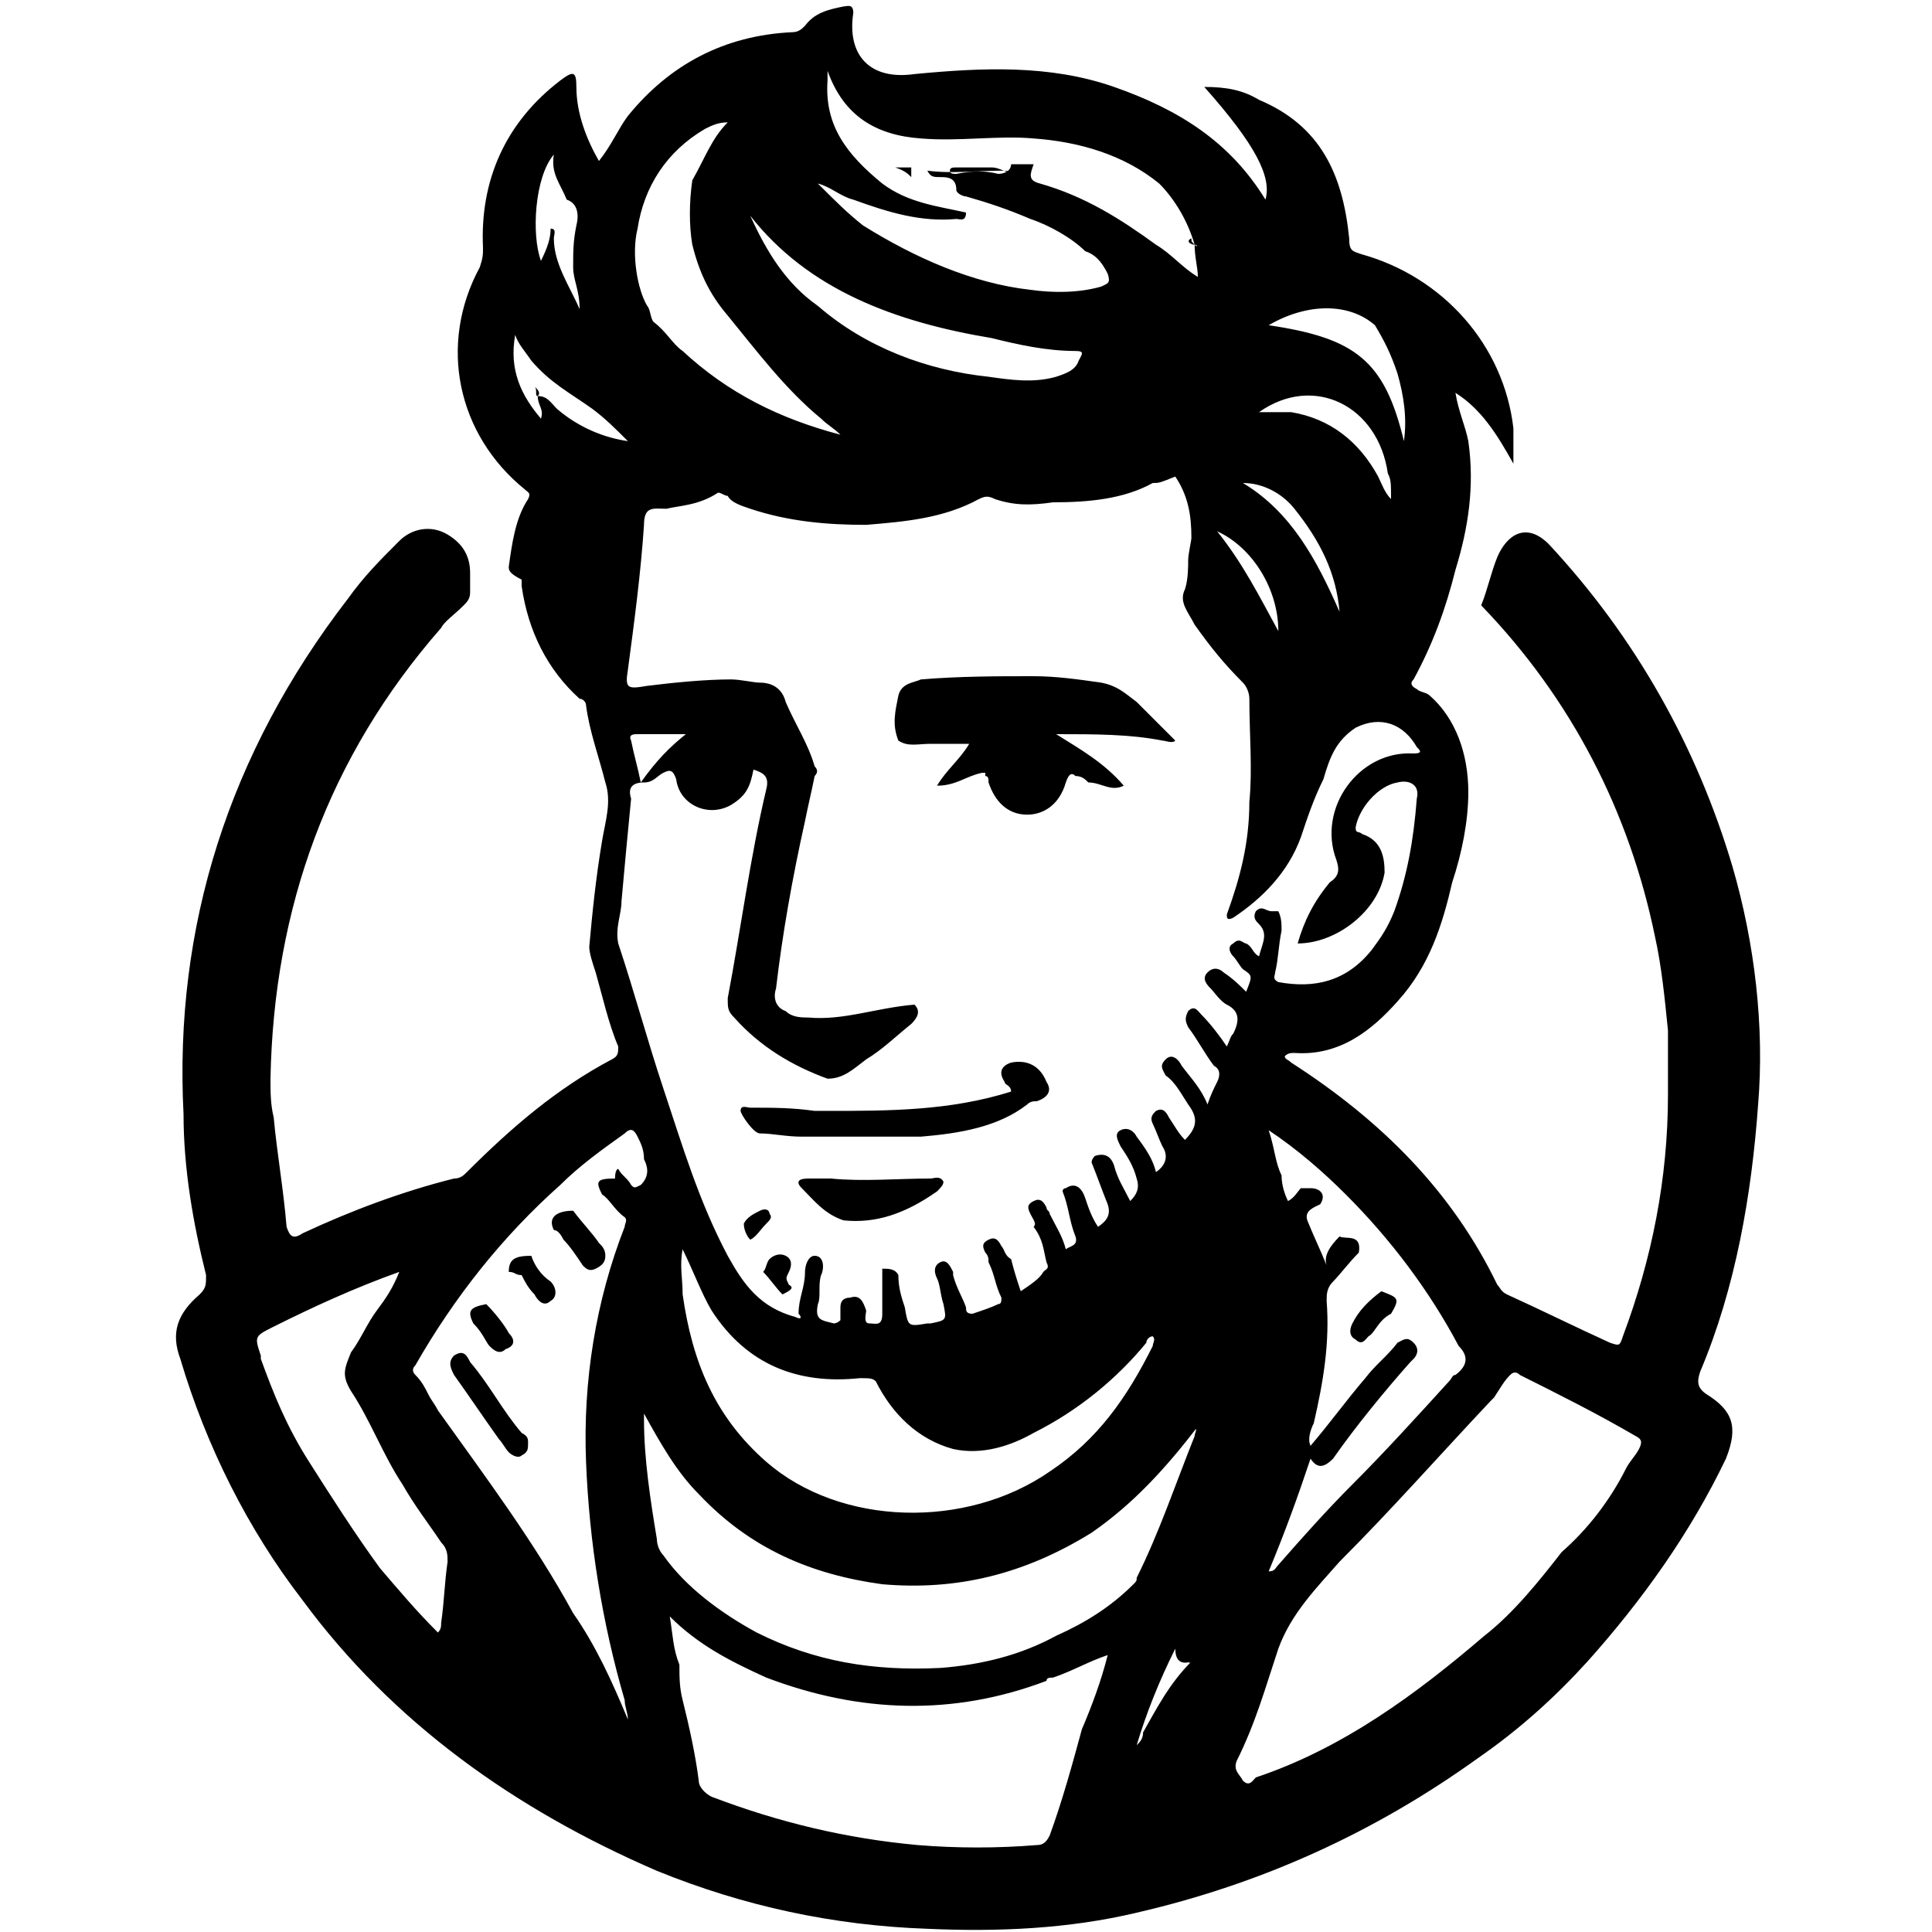 <?xml version="1.0" encoding="utf-8"?>
<!-- Generator: Adobe Illustrator 24.2.1, SVG Export Plug-In . SVG Version: 6.00 Build 0)  -->
<svg version="1.1" id="圖層_1" xmlns="http://www.w3.org/2000/svg" xmlns:xlink="http://www.w3.org/1999/xlink" x="0px" y="0px"
	 viewBox="0 0 60 60" style="enable-background:new 0 0 60 60;" xml:space="preserve">
<g>
	<path d="M15.8,17.6c0.1-0.7,0.2-1.5,0.6-2.1c0.1-0.2,0-0.2-0.1-0.3c-2.1-1.7-2.7-4.5-1.4-6.9C15,8,15,7.9,15,7.7
		c-0.1-2.1,0.7-3.9,2.4-5.2c0.4-0.3,0.5-0.3,0.5,0.2c0,0.8,0.3,1.6,0.7,2.3C19,4.5,19.2,4,19.5,3.6c1.3-1.6,3-2.5,5.1-2.6
		c0.2,0,0.3-0.1,0.4-0.2c0.3-0.4,0.7-0.5,1.2-0.6c0.1,0,0.3-0.1,0.3,0.2c-0.2,1.3,0.5,2.1,1.9,1.9c2.1-0.2,4.2-0.3,6.2,0.4
		s3.6,1.7,4.7,3.5c0.2-0.7-0.3-1.7-1.9-3.5c0.7,0,1.2,0.1,1.7,0.4c1.9,0.8,2.6,2.3,2.8,4.3c0,0.4,0.1,0.4,0.4,0.5
		c2.5,0.7,4.4,2.8,4.7,5.4c0,0.4,0,0.7,0,1.1c-0.5-0.9-1-1.7-1.8-2.2c0.1,0.6,0.3,1,0.4,1.5c0.2,1.4,0,2.7-0.4,4
		c-0.3,1.2-0.7,2.3-1.3,3.4c-0.1,0.1-0.1,0.2,0.1,0.3c0.1,0.1,0.3,0.1,0.4,0.2c0.8,0.7,1.2,1.8,1.2,3c0,0.9-0.2,1.9-0.5,2.8
		c-0.3,1.3-0.7,2.6-1.7,3.7c-0.8,0.9-1.8,1.7-3.2,1.6c-0.1,0-0.2,0-0.3,0.1c0,0.1,0.1,0.1,0.2,0.2c2.8,1.8,5,4,6.4,6.9
		c0.1,0.1,0.1,0.2,0.3,0.3c1.1,0.5,2.1,1,3.2,1.5c0.3,0.1,0.3,0.1,0.4-0.2c0.9-2.4,1.4-4.9,1.4-7.5c0-0.7,0-1.3,0-2
		c-0.1-1-0.2-2-0.4-2.9c-0.8-3.9-2.6-7.4-5.4-10.3c0.2-0.5,0.3-1,0.5-1.5c0.3-0.7,0.9-1.1,1.6-0.4c2.7,2.9,4.6,6.3,5.7,10
		c0.7,2.4,1,5,0.8,7.4c-0.2,2.8-0.7,5.7-1.8,8.3c-0.1,0.3-0.1,0.5,0.2,0.7c0.8,0.5,1,1,0.6,2c-1.1,2.3-2.6,4.4-4.3,6.3
		c-1,1.1-2.1,2.1-3.4,3c-3.2,2.3-6.7,3.9-10.6,4.8c-2.1,0.5-4.3,0.6-6.5,0.5c-2.9-0.1-5.7-0.7-8.4-1.8c-4.4-1.9-8.2-4.6-11-8.4
		c-1.7-2.2-3-4.8-3.8-7.5c-0.3-0.8-0.1-1.4,0.6-2c0.2-0.2,0.2-0.3,0.2-0.6c-0.4-1.6-0.7-3.3-0.7-5c-0.3-5.8,1.4-11.2,5.1-16
		c0.5-0.7,1-1.2,1.6-1.8c0.4-0.4,1-0.5,1.5-0.2c0.5,0.3,0.7,0.7,0.7,1.2c0,0.2,0,0.4,0,0.6c0,0.2-0.1,0.3-0.2,0.4
		c-0.3,0.3-0.6,0.5-0.7,0.7c-3.5,4-5.2,8.7-5.3,14c0,0.4,0,0.8,0.1,1.2c0.1,1.1,0.3,2.2,0.4,3.4c0.1,0.3,0.2,0.4,0.5,0.2
		c1.5-0.7,3.1-1.3,4.7-1.7c0.2,0,0.3-0.1,0.4-0.2c1.4-1.4,2.8-2.6,4.5-3.5c0.2-0.1,0.2-0.2,0.2-0.4c-0.3-0.7-0.5-1.6-0.7-2.3
		c-0.1-0.3-0.2-0.6-0.2-0.8c0.1-1.1,0.2-2.1,0.4-3.3c0.1-0.6,0.3-1.2,0.1-1.8c-0.2-0.8-0.5-1.6-0.6-2.4c0-0.1-0.1-0.2-0.2-0.2
		c-1-0.9-1.6-2.1-1.8-3.5c0-0.1,0-0.2,0-0.2C15.8,17.8,15.8,17.7,15.8,17.6z M37,51.6L37,51.6L37,51.6L37,51.6
		c-0.3,0.1-0.5,0-0.5-0.4c-0.5,1-0.9,2-1.2,3c0.1-0.1,0.2-0.2,0.2-0.4C35.9,53.1,36.3,52.3,37,51.6C36.9,51.7,36.9,51.6,37,51.6z
		 M17.1,7.1c0.2,0,0.1,0.2,0.1,0.3c0,0.8,0.5,1.5,0.8,2.2c0-0.6-0.2-0.9-0.2-1.3c0-0.5,0-0.8,0.1-1.3c0.1-0.4,0-0.7-0.3-0.8
		c-0.2-0.5-0.5-0.8-0.4-1.4c-0.6,0.7-0.7,2.5-0.4,3.3C17,7.7,17.1,7.4,17.1,7.1z M16.7,12.3c0.3,0,0.4,0.2,0.6,0.4
		c0.7,0.6,1.5,0.9,2.2,1c-0.4-0.4-0.7-0.7-1.1-1c-0.7-0.5-1.3-0.8-1.9-1.5c-0.2-0.3-0.4-0.5-0.5-0.8c-0.2,1.1,0.2,1.9,0.8,2.6
		C16.9,12.7,16.7,12.6,16.7,12.3z M43.1,14.7c-0.3-2.1-2.3-3.1-4-1.9c0.4,0,0.7,0,1,0c1.2,0.2,2.1,0.9,2.7,2
		c0.1,0.2,0.2,0.5,0.4,0.7C43.2,15,43.2,14.9,43.1,14.7z M33.9,47.6L33.9,47.6L33.9,47.6c-2.1,1.3-4.2,1.8-6.5,1.6
		c-2.2-0.3-4.1-1.1-5.7-2.8c-0.7-0.7-1.2-1.6-1.7-2.5c0,0.1,0,0.2,0,0.2c0,1.2,0.2,2.5,0.4,3.7c0,0.2,0.1,0.4,0.2,0.5
		c0.7,1,1.8,1.8,2.9,2.4c1.8,0.9,3.6,1.2,5.7,1.1c1.3-0.1,2.5-0.4,3.6-1c0.9-0.4,1.7-0.9,2.4-1.6c0.1-0.1,0.1-0.1,0.1-0.2
		c0.7-1.4,1.2-2.9,1.8-4.4c0-0.1,0.1-0.2,0-0.3h0.1l0,0C36.2,45.6,35.2,46.7,33.9,47.6C33.9,47.6,33.9,47.6,33.9,47.6z M41.6,38.4
		c0.2,0.1,0.7-0.1,0.6,0.5c-0.3,0.3-0.6,0.7-0.8,0.9c-0.2,0.2-0.2,0.4-0.2,0.6c0.1,1.3-0.1,2.5-0.4,3.8c-0.1,0.2-0.2,0.5-0.1,0.7
		c0.6-0.7,1.1-1.4,1.7-2.1c0.3-0.4,0.7-0.7,1-1.1c0.2-0.1,0.3-0.2,0.5,0c0.2,0.2,0.1,0.4,0,0.5l-0.1,0.1c-0.8,0.9-1.7,2-2.4,3
		c-0.3,0.3-0.5,0.3-0.7,0c-0.4,1.2-0.8,2.3-1.3,3.5c0.2,0,0.2-0.1,0.3-0.2c0.7-0.8,1.5-1.7,2.3-2.5c1-1,2-2.1,3-3.2
		c0.1-0.1,0.1-0.2,0.2-0.2c0.4-0.3,0.4-0.6,0.1-0.9c-0.9-1.7-2.1-3.3-3.5-4.7c-0.7-0.7-1.5-1.4-2.4-2c0.2,0.6,0.2,1,0.4,1.4
		c0,0.3,0.1,0.6,0.2,0.8c0.2-0.1,0.3-0.3,0.4-0.4c0.1,0,0.2,0,0.3,0c0.3,0,0.5,0.2,0.3,0.5c-0.2,0.1-0.5,0.2-0.4,0.5
		c0.2,0.5,0.4,0.9,0.6,1.4C41.1,39,41.3,38.7,41.6,38.4z M19.2,36.3c0.1,0.2,0.3,0.3,0.4,0.5c0.1,0.1,0.1,0.1,0.3,0
		c0.3-0.3,0.2-0.6,0.1-0.8c0-0.3-0.1-0.5-0.2-0.7c-0.1-0.2-0.2-0.3-0.4-0.1c-0.7,0.5-1.4,1-2,1.6c-1.8,1.6-3.3,3.5-4.5,5.6
		c-0.1,0.1-0.1,0.2,0,0.3c0.2,0.2,0.3,0.4,0.4,0.6c0.1,0.2,0.2,0.3,0.3,0.5c1.5,2.1,3,4.1,4.2,6.3c0.7,1,1.2,2.1,1.7,3.3
		c0-0.2-0.1-0.4-0.1-0.6c-0.7-2.4-1.1-4.9-1.2-7.4c-0.1-2.5,0.3-5,1.2-7.3c0-0.1,0.1-0.2,0-0.3c-0.3-0.2-0.5-0.6-0.7-0.7
		c-0.2-0.4-0.2-0.5,0.4-0.5C19.1,36.3,19.2,36.3,19.2,36.3z M20.7,15.8c-0.4,0-0.7-0.1-0.7,0.5c-0.1,1.5-0.3,3-0.5,4.5
		c-0.1,0.6,0,0.6,0.6,0.5c0.8-0.1,1.8-0.2,2.6-0.2c0.3,0,0.7,0.1,0.9,0.1c0.4,0,0.7,0.2,0.8,0.6c0.3,0.7,0.7,1.3,0.9,2
		c0.1,0.1,0.1,0.2,0,0.3c-0.1,0.5-0.2,0.9-0.3,1.4c-0.4,1.8-0.7,3.5-0.9,5.2c-0.1,0.3,0,0.6,0.3,0.7c0.2,0.2,0.5,0.2,0.7,0.2
		c1.1,0.1,2.1-0.3,3.3-0.4c0.2,0.2,0.1,0.4-0.1,0.6c-0.5,0.4-0.9,0.8-1.4,1.1c-0.4,0.3-0.7,0.6-1.2,0.6c-1.1-0.4-2.1-1-2.9-1.9
		c-0.2-0.2-0.2-0.3-0.2-0.6c0.4-2.1,0.7-4.4,1.2-6.5c0.1-0.4-0.1-0.5-0.4-0.6c-0.1,0.5-0.2,0.8-0.7,1.1c-0.7,0.4-1.6,0-1.7-0.8
		c-0.1-0.3-0.2-0.3-0.4-0.2c-0.2,0.1-0.3,0.3-0.6,0.3c-0.4,0-0.5,0.2-0.4,0.5c-0.1,1-0.2,2.1-0.3,3.2c0,0.4-0.2,0.8-0.1,1.3
		c0.5,1.5,0.9,3,1.4,4.5c0.6,1.8,1.1,3.5,2,5.2c0.5,0.9,1,1.6,2.1,1.9c0.2,0.1,0.2,0,0.1-0.1c0-0.5,0.2-0.8,0.2-1.3
		c0-0.2,0.1-0.5,0.3-0.5c0.3,0,0.3,0.4,0.2,0.6c-0.1,0.3,0,0.7-0.1,0.9c-0.1,0.5,0.1,0.5,0.5,0.6c0,0,0.1,0,0.2-0.1
		c0-0.1,0-0.1,0-0.2c0-0.1,0-0.2,0-0.2c0-0.2,0.1-0.3,0.3-0.3c0.3-0.1,0.4,0.1,0.5,0.4c0,0.1-0.1,0.4,0.1,0.4c0.2,0,0.4,0.1,0.4-0.3
		c0-0.5,0-0.9,0-1.4c0.2,0,0.4,0,0.5,0.2c0,0.4,0.1,0.7,0.2,1c0.1,0.6,0.1,0.6,0.7,0.5h0.1c0.5-0.1,0.5-0.1,0.4-0.6
		c-0.1-0.3-0.1-0.6-0.2-0.8c-0.1-0.2-0.1-0.4,0.1-0.5c0.2-0.1,0.3,0.1,0.4,0.3c0,0,0,0,0,0.1c0.1,0.4,0.3,0.7,0.4,1
		c0,0.1,0,0.2,0.2,0.2c0.3-0.1,0.6-0.2,0.8-0.3c0.1,0,0.1-0.1,0.1-0.2c-0.2-0.4-0.2-0.7-0.4-1.1c0-0.1,0-0.2-0.1-0.3
		c-0.1-0.2-0.1-0.3,0.1-0.4c0.2-0.1,0.3,0,0.4,0.2c0.1,0.1,0.1,0.3,0.3,0.4c0.1,0.4,0.2,0.7,0.3,1c0.3-0.2,0.6-0.4,0.7-0.6
		c0.1-0.1,0.2-0.1,0.1-0.3c-0.1-0.4-0.1-0.7-0.4-1.1c0.1-0.1,0-0.2-0.1-0.4s-0.1-0.3,0.1-0.4c0.2-0.1,0.3,0,0.4,0.2
		c0,0.1,0.1,0.1,0.1,0.2c0.2,0.4,0.4,0.7,0.5,1.1c0.1-0.1,0.4-0.1,0.3-0.4c-0.2-0.5-0.2-0.9-0.4-1.4c0,0,0-0.1,0.1-0.1
		c0.3-0.2,0.5,0,0.6,0.3c0.1,0.3,0.2,0.6,0.4,0.9c0.3-0.2,0.4-0.4,0.3-0.7c-0.2-0.5-0.3-0.8-0.5-1.3c0-0.1,0.1-0.2,0.1-0.2
		c0.3-0.1,0.5,0,0.6,0.3c0.1,0.4,0.3,0.7,0.5,1.1c0.2-0.2,0.3-0.4,0.2-0.7c-0.1-0.4-0.3-0.7-0.5-1c-0.1-0.2-0.2-0.4,0-0.5
		s0.4,0,0.5,0.2c0.3,0.4,0.5,0.7,0.6,1.1c0.3-0.2,0.4-0.5,0.2-0.8c-0.1-0.2-0.2-0.5-0.3-0.7s0-0.3,0.1-0.4c0.2-0.1,0.3,0,0.4,0.2
		c0.2,0.3,0.3,0.5,0.5,0.7c0.4-0.4,0.4-0.7,0.1-1.1c-0.2-0.3-0.4-0.7-0.7-0.9c-0.1-0.2-0.2-0.3,0-0.5c0.2-0.2,0.4,0,0.5,0.2
		c0.3,0.4,0.6,0.7,0.8,1.2c0.1-0.3,0.2-0.5,0.3-0.7s0.1-0.4-0.1-0.5c-0.3-0.4-0.5-0.8-0.8-1.2c-0.1-0.2-0.1-0.3,0-0.5
		c0.2-0.2,0.3,0,0.4,0.1c0.3,0.3,0.6,0.7,0.8,1c0.1-0.2,0.1-0.3,0.2-0.4c0.2-0.4,0.2-0.7-0.2-0.9c-0.2-0.1-0.4-0.4-0.5-0.5
		s-0.3-0.3-0.1-0.5c0.2-0.2,0.4-0.1,0.5,0c0.3,0.2,0.5,0.4,0.7,0.6c0.2-0.5,0.2-0.5-0.1-0.7c-0.1-0.1-0.2-0.3-0.3-0.4
		c-0.1-0.1-0.2-0.3,0-0.4c0.2-0.2,0.3,0,0.4,0c0.2,0.1,0.2,0.3,0.4,0.4c0.1-0.4,0.3-0.7,0-1c-0.1-0.1-0.2-0.2-0.1-0.4
		c0.2-0.2,0.3,0,0.5,0c0.1,0,0.1,0,0.2,0l0,0c0.1,0.2,0.1,0.4,0.1,0.6c-0.1,0.5-0.1,0.9-0.2,1.3c0,0.1-0.1,0.2,0.1,0.3
		c1.1,0.2,2.1,0,2.9-1c0.3-0.4,0.5-0.7,0.7-1.2c0.4-1.1,0.6-2.2,0.7-3.5c0.1-0.4-0.2-0.6-0.6-0.5c-0.6,0.1-1.2,0.8-1.3,1.4
		c0,0.2,0.1,0.1,0.2,0.2c0.6,0.2,0.7,0.7,0.7,1.2c-0.2,1.2-1.5,2.2-2.7,2.2c0.2-0.7,0.5-1.3,1-1.9c0.3-0.2,0.3-0.4,0.2-0.7
		c-0.6-1.6,0.7-3.4,2.4-3.3c0.3,0,0.2-0.1,0.1-0.2c-0.4-0.7-1.1-1-1.9-0.6c-0.6,0.4-0.8,0.9-1,1.6c-0.3,0.6-0.5,1.2-0.7,1.8
		c-0.4,1.1-1.2,1.9-2.1,2.5c-0.2,0.1-0.2,0-0.2-0.1c0.4-1.1,0.7-2.2,0.7-3.5c0.1-1,0-2.1,0-3.2c0-0.2-0.1-0.4-0.2-0.5
		c-0.6-0.6-1-1.1-1.5-1.8c-0.2-0.4-0.5-0.7-0.3-1.1c0.1-0.3,0.1-0.7,0.1-0.9s0.1-0.6,0.1-0.7c0-0.7-0.1-1.3-0.5-1.9
		C36,15,36,15,35.8,15c-0.9,0.5-2,0.6-3.1,0.6c-0.7,0.1-1.2,0.1-1.8-0.1c-0.2-0.1-0.3-0.1-0.5,0c-1.1,0.6-2.3,0.7-3.5,0.8
		c-1.2,0-2.4-0.1-3.6-0.5c-0.3-0.1-0.6-0.2-0.7-0.4c-0.1,0-0.2-0.1-0.3-0.1C21.7,15.7,21.1,15.7,20.7,15.8z M21.5,5.6
		c0.4-0.7,0.6-1.3,1.1-1.8c-0.3,0-0.5,0.1-0.7,0.2c-1.2,0.7-1.9,1.8-2.1,3.1c-0.2,0.8,0,1.9,0.3,2.4c0.1,0.1,0.1,0.4,0.2,0.5
		c0.4,0.3,0.6,0.7,0.9,0.9c1.4,1.3,3,2.1,4.9,2.6c-0.2-0.2-0.4-0.3-0.6-0.5c-1.1-0.9-2-2.1-2.9-3.2c-0.6-0.7-0.9-1.4-1.1-2.2
		C21.4,7,21.4,6.3,21.5,5.6z M37.1,7.6C37.1,7.6,37.1,7.7,37.1,7.6C37.2,7.7,37.2,7.6,37.1,7.6c-0.2-0.7-0.6-1.4-1.1-1.9
		c-1.1-0.9-2.5-1.3-3.9-1.4c-1.1-0.1-2.3,0.1-3.5,0c-1.4-0.1-2.4-0.7-2.9-2.1c0,0,0,0,0,0.1c0,0.1,0,0.1,0,0.2
		c-0.1,1.4,0.6,2.3,1.7,3.2c0.8,0.6,1.7,0.7,2.6,0.9c0,0.3-0.2,0.2-0.3,0.2c-1.1,0.1-2.1-0.2-3.2-0.6c-0.4-0.1-0.7-0.4-1.1-0.5
		C26,6.3,26.3,6.6,26.8,7c1.6,1,3.4,1.8,5.2,2c0.7,0.1,1.5,0.1,2.2-0.1c0.2-0.1,0.3-0.1,0.2-0.4c-0.2-0.4-0.4-0.6-0.7-0.7
		C33.3,7.4,32.6,7,32,6.8c-0.7-0.3-1.3-0.5-2-0.7c-0.1,0-0.3-0.1-0.3-0.2c0-0.4-0.3-0.4-0.5-0.4c-0.2,0-0.3,0-0.4-0.2
		c0.7,0.1,1.6,0,2.3,0c0.1,0,0.3,0,0.4,0.1c-0.4-0.1-0.5-0.2-0.7-0.2c-0.4,0-0.7,0-1.1,0c-0.1,0-0.2,0-0.2,0.1s0.1,0.1,0.2,0.1
		c0.5-0.1,0.9-0.1,1.3,0c0.2,0,0.4-0.1,0.4-0.3c0.3,0,0.5,0,0.7,0c-0.1,0.3-0.2,0.5,0.2,0.6c1.4,0.4,2.5,1.1,3.6,1.9
		c0.5,0.3,0.8,0.7,1.3,1C37.2,8.3,37.1,8,37.1,7.6c-0.1,0-0.3-0.1-0.1-0.2C37,7.5,37,7.5,37.1,7.6z M11.7,40.7
		c0.3-0.4,0.5-0.7,0.7-1.2C11,40,9.7,40.6,8.5,41.2c-0.6,0.3-0.6,0.3-0.4,0.9c0,0,0,0,0,0.1c0.4,1.1,0.8,2.1,1.5,3.2
		c0.7,1.1,1.4,2.2,2.2,3.3c0.6,0.7,1.1,1.3,1.8,2c0.1-0.1,0.1-0.2,0.1-0.3c0.1-0.7,0.1-1.2,0.2-1.9c0-0.2,0-0.4-0.2-0.6
		c-0.4-0.6-0.8-1.1-1.2-1.8c-0.6-0.9-1-2-1.6-2.9c-0.3-0.5-0.2-0.7,0-1.2C11.2,41.6,11.4,41.1,11.7,40.7z M32.7,52.1
		c-0.1,0-0.2,0-0.2,0.1c-2.9,1.1-5.8,1-8.7-0.1c-1.1-0.5-2.1-1-3-1.9c0.1,0.6,0.1,1,0.3,1.5c0,0.4,0,0.7,0.1,1.1
		c0.2,0.8,0.4,1.7,0.5,2.5c0,0.2,0.2,0.4,0.4,0.5c2.1,0.8,4.2,1.3,6.4,1.5c1.2,0.1,2.5,0.1,3.7,0c0.2,0,0.3-0.1,0.4-0.3
		c0.4-1.1,0.7-2.2,1-3.3c0.3-0.7,0.6-1.5,0.8-2.3C33.8,51.6,33.3,51.9,32.7,52.1z M50.5,45.6c0.1-0.2,0.3-0.4,0.4-0.6
		c0.1-0.2,0.1-0.3-0.1-0.4c-1.2-0.7-2.4-1.3-3.6-1.9c-0.1-0.1-0.2-0.1-0.3,0c-0.2,0.2-0.3,0.4-0.5,0.7l-0.1,0.1
		c-1.6,1.7-3.1,3.4-4.7,5c-0.7,0.8-1.5,1.6-1.9,2.7c-0.4,1.2-0.7,2.3-1.3,3.5c-0.1,0.3,0.1,0.4,0.2,0.6c0.2,0.2,0.3,0,0.4-0.1
		c2.7-0.9,5-2.6,7.1-4.4c0.9-0.7,1.7-1.7,2.4-2.6C49.3,47.5,50,46.6,50.5,45.6z M21.2,38.8c-0.1,0.5,0,0.9,0,1.4
		c0.3,2.1,1,3.8,2.6,5.2c2.3,2,6.2,2.1,8.8,0.3c1.5-1,2.4-2.3,3.2-3.9c0-0.1,0.1-0.2,0-0.3c-0.1,0-0.2,0.1-0.2,0.2
		c-0.9,1.1-2.1,2.1-3.5,2.8c-0.7,0.4-1.6,0.7-2.5,0.5c-1.1-0.3-1.9-1.1-2.4-2.1c-0.1-0.1-0.2-0.1-0.5-0.1c-1.9,0.2-3.5-0.4-4.6-2.1
		C21.8,40.2,21.5,39.4,21.2,38.8z M23.3,6.7c0.5,1.1,1.1,2.1,2.1,2.8c1.5,1.3,3.4,2,5.3,2.2c0.7,0.1,1.4,0.2,2.1,0
		c0.3-0.1,0.6-0.2,0.7-0.5c0.1-0.2,0.2-0.3-0.1-0.3c-0.9,0-1.8-0.2-2.6-0.4C27.8,10,25.1,9,23.3,6.7z M43.6,13.7
		c0.1-0.7,0-1.4-0.2-2.1c-0.2-0.6-0.4-1-0.7-1.5c-0.8-0.7-2.1-0.7-3.3,0C42.1,10.5,43,11.2,43.6,13.7z M38.6,15c1.5,0.9,2.3,2.4,3,4
		c-0.1-1.2-0.6-2.2-1.4-3.2C39.8,15.3,39.2,15,38.6,15z M39.7,19.6c0-1.3-0.8-2.6-1.9-3.1C38.6,17.5,39.1,18.5,39.7,19.6z
		 M19.9,24.3c0.5-0.7,0.9-1.1,1.4-1.5c-0.5,0-1,0-1.5,0c-0.1,0-0.3,0-0.2,0.2C19.7,23.5,19.8,23.8,19.9,24.3z M36.6,51
		C36.6,51,36.6,51.1,36.6,51C36.5,51.1,36.5,51.1,36.6,51C36.6,51.1,36.6,51,36.6,51L36.6,51z"/>
	<path d="M33.8,24.3c-0.1-0.1-0.2-0.2-0.4-0.2c-0.1-0.1-0.2-0.1-0.3,0.2c-0.2,0.7-0.7,1-1.2,1c-0.6,0-1-0.4-1.2-1
		c0-0.1,0-0.2-0.1-0.2c0-0.1,0-0.1,0-0.2c0,0,0,0,0,0.1c0,0,0,0-0.1,0c-0.5,0.1-0.8,0.4-1.4,0.4c0.3-0.5,0.7-0.8,1-1.3
		c-0.5,0-0.8,0-1.2,0c-0.4,0-0.7,0.1-1-0.1c-0.2-0.5-0.1-0.9,0-1.4c0.1-0.4,0.5-0.4,0.7-0.5C29.8,21,31,21,32.1,21
		c0.7,0,1.4,0.1,2.1,0.2c0.5,0.1,0.7,0.3,1.1,0.6c0.4,0.4,0.8,0.8,1.2,1.2c-0.1,0.1-0.3,0-0.4,0c-1-0.2-2.1-0.2-3.3-0.2
		c0.8,0.5,1.5,0.9,2.1,1.6C34.5,24.6,34.2,24.3,33.8,24.3z"/>
	<path d="M24.9,35.3c-0.5,0-0.9-0.1-1.3-0.1c-0.2,0-0.6-0.6-0.6-0.7c0-0.2,0.2-0.1,0.3-0.1c0.7,0,1.3,0,2,0.1c0.1,0,0.3,0,0.4,0
		c1.9,0,3.8,0,5.7-0.6c0-0.2-0.2-0.2-0.2-0.3c-0.2-0.3-0.1-0.5,0.2-0.6c0.5-0.1,0.9,0.1,1.1,0.6c0.2,0.3,0,0.5-0.3,0.6
		c-0.1,0-0.2,0-0.3,0.1c-0.9,0.7-2.1,0.9-3.3,1C27.4,35.3,26.2,35.3,24.9,35.3z"/>
	<path d="M26.2,37.9c-0.6-0.2-0.9-0.6-1.3-1c-0.2-0.2-0.1-0.3,0.2-0.3c0.2,0,0.5,0,0.7,0c1,0.1,2.1,0,3.1,0c0.1,0,0.3-0.1,0.4,0.1
		c0,0.1-0.1,0.2-0.2,0.3C28.1,37.7,27.2,38,26.2,37.9z"/>
	<path d="M24.3,40.2c-0.2-0.2-0.4-0.5-0.6-0.7c0.1-0.1,0.1-0.3,0.2-0.4c0.1-0.1,0.3-0.2,0.5-0.1c0.2,0.1,0.2,0.3,0.1,0.5
		c-0.1,0.2-0.1,0.2,0,0.4C24.7,40,24.5,40.1,24.3,40.2z"/>
	<path d="M23.3,38.5c-0.1-0.1-0.2-0.3-0.2-0.5c0.1-0.2,0.3-0.3,0.5-0.4c0.2-0.1,0.3,0,0.3,0.1c0.1,0.1,0,0.2-0.1,0.3
		C23.6,38.2,23.5,38.4,23.3,38.5z"/>
	<path d="M16.4,44.8c0,0.2,0,0.3-0.2,0.4c-0.1,0.1-0.3,0-0.4-0.1s-0.2-0.3-0.3-0.4c-0.5-0.7-0.9-1.3-1.4-2c-0.1-0.2-0.2-0.4,0-0.6
		c0.3-0.2,0.4,0,0.5,0.2c0.6,0.7,1,1.5,1.6,2.2C16.4,44.6,16.4,44.7,16.4,44.8z"/>
	<path d="M17.2,38.2c-0.2-0.4,0.1-0.6,0.6-0.6c0.3,0.4,0.6,0.7,0.8,1c0.1,0.1,0.2,0.2,0.2,0.4s-0.1,0.3-0.3,0.4s-0.3,0-0.4-0.1
		c-0.2-0.3-0.4-0.6-0.6-0.8C17.4,38.3,17.3,38.2,17.2,38.2z"/>
	<path d="M14.7,41.1c-0.2-0.4-0.1-0.5,0.4-0.6c0.3,0.3,0.6,0.7,0.7,0.9c0.2,0.2,0.2,0.4-0.1,0.5c-0.2,0.2-0.4,0-0.5-0.1
		C15.1,41.7,15,41.4,14.7,41.1z"/>
	<path d="M15.8,39.5c0-0.4,0.2-0.5,0.7-0.5c0.1,0.3,0.3,0.6,0.6,0.8c0.2,0.2,0.2,0.5,0,0.6c-0.2,0.2-0.4,0-0.5-0.2
		c-0.2-0.2-0.3-0.4-0.4-0.6C16,39.6,16,39.5,15.8,39.5z"/>
	<path d="M39.3,28.7C39.3,28.7,39.3,28.6,39.3,28.7C39.3,28.6,39.3,28.6,39.3,28.7C39.3,28.6,39.3,28.6,39.3,28.7L39.3,28.7z"/>
	<path d="M42.9,40.1c0.5,0.2,0.6,0.2,0.3,0.7c-0.4,0.2-0.5,0.6-0.7,0.7c-0.1,0.1-0.2,0.3-0.4,0.1c-0.2-0.1-0.2-0.3-0.1-0.5
		C42.2,40.7,42.5,40.4,42.9,40.1z"/>
	<path d="M28.3,5.5c-0.1-0.1-0.2-0.2-0.5-0.3c0.2,0,0.3,0,0.5,0C28.3,5.3,28.3,5.4,28.3,5.5z"/>
	<path d="M16.7,12.3c-0.1,0,0-0.2-0.1-0.3C16.7,12.1,16.8,12.2,16.7,12.3z"/>
</g>
</svg>
